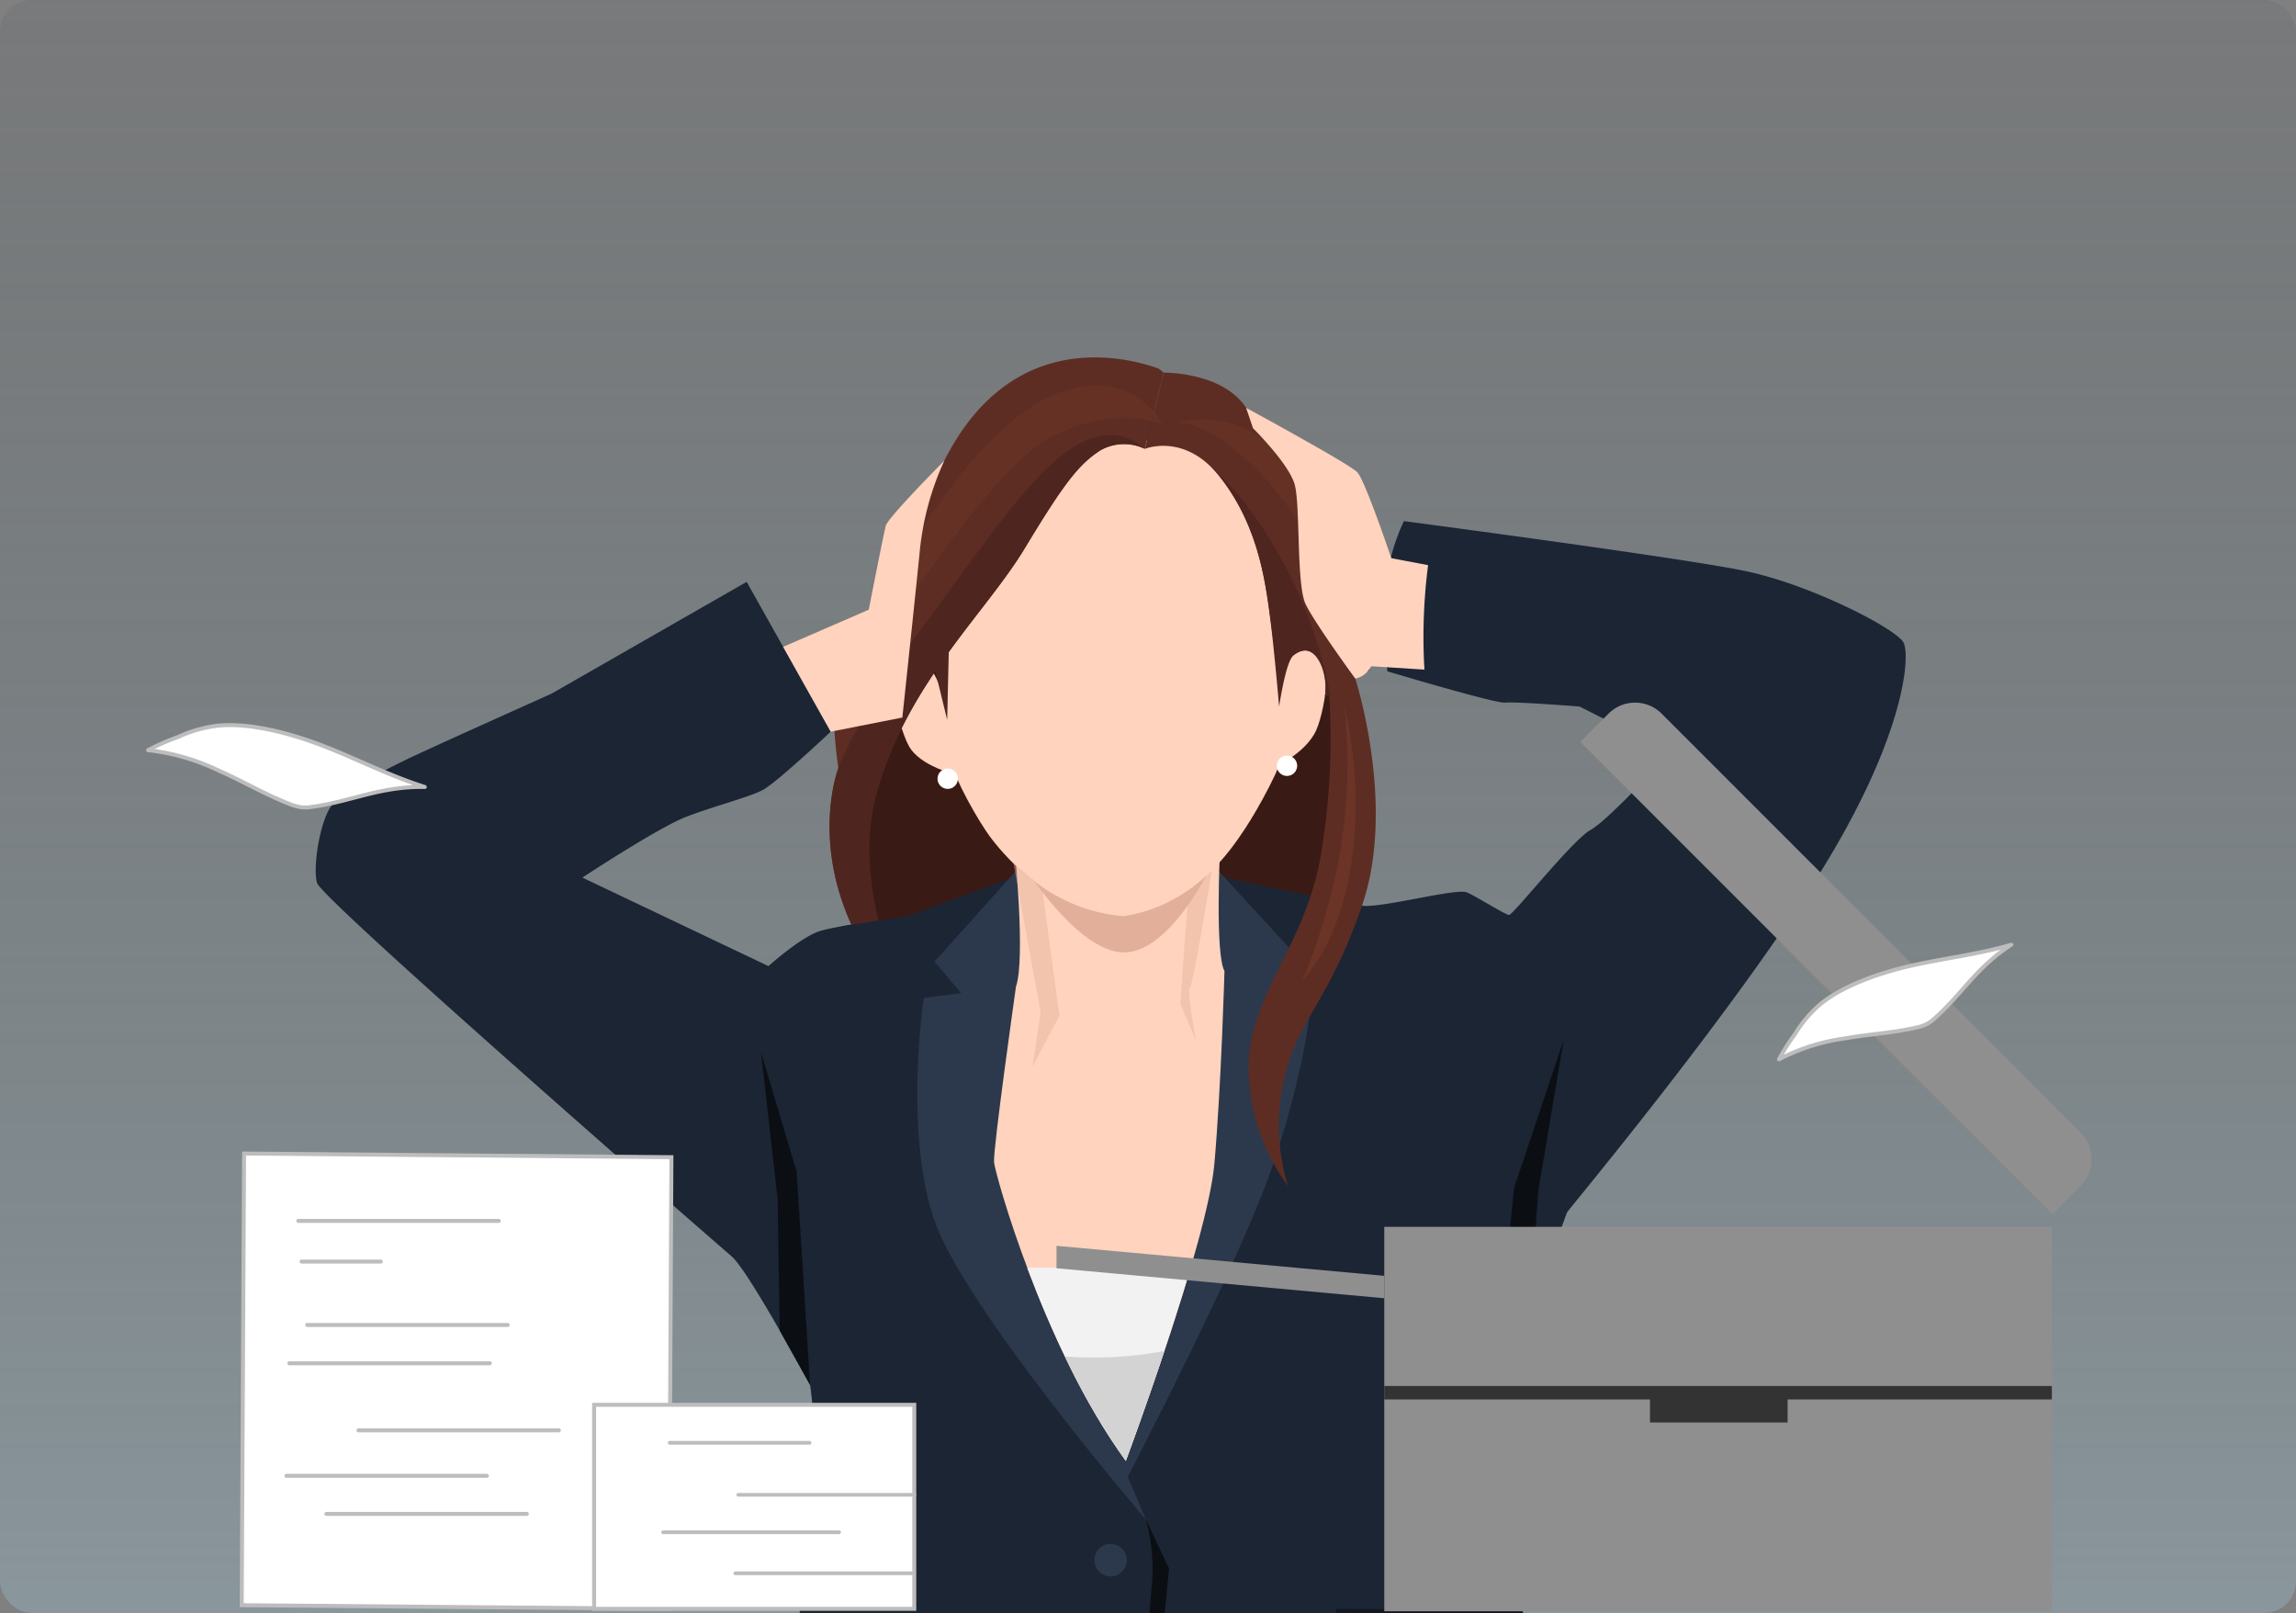 <svg xmlns="http://www.w3.org/2000/svg" xmlns:xlink="http://www.w3.org/1999/xlink" width="289" height="203" viewBox="0 0 289 203">
  <rect x="0" y="0" width="289" height="203" fill="#808080" stroke="none"/>
  <defs>
    <linearGradient id="linear-gradient" x1="0.5" x2="0.5" y2="1" gradientUnits="objectBoundingBox">
      <stop offset="0" stop-color="#94aeba" stop-opacity="0.494"/>
      <stop offset="1" stop-color="#4a575d" stop-opacity="0.153"/>
    </linearGradient>
    <clipPath id="clip-path">
      <rect id="長方形_148822" data-name="長方形 148822" width="289" height="203" rx="14" transform="translate(-2329 -251) rotate(180)" fill="url(#linear-gradient)"/>
    </clipPath>
    <clipPath id="clip-path-2">
      <rect id="長方形_148821" data-name="長方形 148821" width="198.49" height="362.374" fill="none"/>
    </clipPath>
    <clipPath id="clip-path-3">
      <rect id="長方形_148820" data-name="長方形 148820" width="198.49" height="362.375" fill="none"/>
    </clipPath>
    <clipPath id="clip-path-4">
      <rect id="長方形_148814" data-name="長方形 148814" width="22.189" height="73.708" fill="none"/>
    </clipPath>
    <clipPath id="clip-path-5">
      <rect id="長方形_148815" data-name="長方形 148815" width="95.803" height="53.291" fill="none"/>
    </clipPath>
    <clipPath id="clip-path-6">
      <rect id="長方形_148816" data-name="長方形 148816" width="3.057" height="21.425" fill="none"/>
    </clipPath>
    <clipPath id="clip-path-7">
      <rect id="長方形_148817" data-name="長方形 148817" width="6.774" height="25.396" fill="none"/>
    </clipPath>
    <clipPath id="clip-path-8">
      <rect id="長方形_148818" data-name="長方形 148818" width="36.376" height="38.008" fill="none"/>
    </clipPath>
    <clipPath id="clip-path-9">
      <rect id="長方形_148819" data-name="長方形 148819" width="26.116" height="30.498" fill="none"/>
    </clipPath>
  </defs>
  <g id="グループ_119045" data-name="グループ 119045" transform="translate(2618 454)">
    <rect id="長方形_148810" data-name="長方形 148810" width="289" height="203" rx="4" transform="translate(-2329 -251) rotate(180)" fill="url(#linear-gradient)"/>
    <g id="マスクグループ_98" data-name="マスクグループ 98" clip-path="url(#clip-path)">
      <g id="グループ_119038" data-name="グループ 119038" transform="translate(-2574.643 -414) rotate(3)">
        <g id="グループ_119037" data-name="グループ 119037" clip-path="url(#clip-path-2)">
          <g id="グループ_119036" data-name="グループ 119036" transform="translate(0 -0.001)">
            <g id="グループ_119035" data-name="グループ 119035" clip-path="url(#clip-path-3)">
              <path id="パス_68933" data-name="パス 68933" d="M432.6,673.07s27.771-8.161,33.524-18.618c0,0-7.255-7.141-14.4-6.886s-28.055.255-31.115,5.611-7.906,9.947-4.591,13.007S432.6,673.07,432.6,673.07" transform="translate(-285.629 -445.784)" fill="#0b0f14"/>
              <path id="パス_68934" data-name="パス 68934" d="M250.625,739.635c6.121-17.343,16.068-58.15,17.6-82.89s-9.18-71.668-9.18-71.668-26.817-23.464-35.594-22.189-27.913,6.631-32.249,13.517-20.914,29.84-20.914,29.84-7.4,31.626-5.611,53.815,17.343,64.527,21.169,89.776" transform="translate(-113.172 -387.462)" fill="#19212d"/>
              <g id="グループ_119019" data-name="グループ 119019" transform="translate(89.504 258.571)" opacity="0.2">
                <g id="グループ_119018" data-name="グループ 119018">
                  <g id="グループ_119017" data-name="グループ 119017" clip-path="url(#clip-path-4)">
                    <path id="パス_68935" data-name="パス 68935" d="M308.419,898.446s-3.991-54.325-3.908-55.09,4.928-8.416,4.928-8.416-6.76,2.805-8.481,1.275-13.708-6.376-13.708-6.376,8.161,8.416,11.222,14.538,4.591,59.171,4.591,59.171" transform="translate(-287.25 -829.839)"/>
                  </g>
                </g>
              </g>
              <g id="グループ_119022" data-name="グループ 119022" transform="translate(55.234 175.376)" opacity="0.2">
                <g id="グループ_119021" data-name="グループ 119021">
                  <g id="グループ_119020" data-name="グループ 119020" clip-path="url(#clip-path-5)">
                    <path id="パス_68936" data-name="パス 68936" d="M215.192,612.963c9.692-5.866,13.359-29.585,13.359-29.585l-5.02-13.348s8.645-2.334,8.777,0,2.828,10.457,2.828,10.457,2.33,22.529,9.556,28.14c4.263,3.31,17.906,3.458,28.377,3.023-2.487-14.832-5.167-26.572-5.167-26.572s-26.817-23.464-35.594-22.189-27.913,6.631-32.249,13.517-20.914,29.84-20.914,29.84-.837,3.58-1.879,9.171c10.892.848,30.995,1.741,37.926-2.454" transform="translate(-177.266 -562.839)"/>
                  </g>
                </g>
              </g>
              <path id="パス_68937" data-name="パス 68937" d="M326.685,573.272h20.221l-8.367-20.914-12.794,4.591Z" transform="translate(-224.246 -380.248)" fill="#f2f2f2"/>
              <path id="パス_68938" data-name="パス 68938" d="M215.431,67.231l2.517,12.075,5.839,11.263s4.019,10.067,9.807,10.9c4.8.693,8.812-10.343,9.176-10.573.8-.506,29.076-3.138,29.076-3.138s5.753-15.192,6-18.392.237-22.525-.44-23.715-13.282-25.712-15.772-26.764S243.065,11.5,243.065,11.5s-21.75,19.589-23.524,22.315-4.111,33.42-4.111,33.42" transform="translate(-148.305 -7.913)" fill="#3a1a14"/>
              <path id="パス_68939" data-name="パス 68939" d="M87.19,107.181,74.546,112.57s-8.331,1.53-10.7,2.38-6.279,4.761-6.279,4.761l-23.974-9.9s9.182-6.758,12.582-8.289S54,98.627,55.7,97.607s8.15-7.771,8.15-7.771L52.3,71.564l-23.8,15.341s-15.3,7.834-18.023,9.353-7.482,4.223-8.842,6.1-2.04,7.829-1.36,9.87,52.369,42.508,54.58,44.208S65.558,172.08,65.558,172.08s3.231,14.623-1.105,36.556-10.967,54.835-10.967,54.835,34.176,3.571,43.868-3.826,11.477-38.767,11.477-38.767,9.182,30.606,14.283,35.452,11.222,4.591,27.29.51,30.1-7.141,30.1-7.141-23.464-52.284-23.974-54.07-4.846-23.464-4.846-23.464,7.651-26.293,7.906-26.792,18.363-24.574,28.82-43.014,10.712-29.123,9.692-30.8-12.072-6.7-20.574-7.969-43.018-3.99-43.018-3.99a25.187,25.187,0,0,0-1.87,9.048,46.621,46.621,0,0,0,.788,9.939s13.835,3.368,15.025,3.158,9.352,0,9.352,0l11.732,5.156s-7.311,8.916-9.522,10.277-9.182,11.222-9.692,11.222-4.081-2.041-5.441-2.551-10.673,2.567-13.106,2.362-17.478-2.66-17.478-2.66Z" transform="translate(0 -41.032)" fill="#1c2534"/>
              <path id="パス_68940" data-name="パス 68940" d="M258.934,203.169l-10.4,12.88,3.557,3.783-4.677.85s-1.615,17,2.806,27.885,28.565,36.217,28.565,36.217l-2.574-5.271s12.754-27.8,16.251-40.342,3.659-20.513,3.659-20.513l-.758-4.381L282.79,201.955Z" transform="translate(-170.124 -139.027)" fill="#2c394c"/>
              <path id="パス_68941" data-name="パス 68941" d="M281.445,245.881s-1.831,20.614-1.6,22.2,7.481,23.067,18.533,36.67c0,0,8.823-28.055,9.173-37.917s0-24.3,0-24.3l-4.582-1.03-17.57,1.771Z" transform="translate(-192.631 -166.25)" fill="#ffd3bd"/>
              <path id="パス_68942" data-name="パス 68942" d="M282.553,215.122l26.1-3.351c-1.288-2.043-1.351-14.952-1.351-14.952l-25.872.617s2.171,14.1,1.122,17.686" transform="translate(-193.74 -135.491)" fill="#ffd3bd"/>
              <path id="パス_68943" data-name="パス 68943" d="M285.023,203.169s7.544,10.9,13.447,10.467,10.409-11.68,10.409-11.68Z" transform="translate(-196.212 -139.027)" fill="#e2b09a"/>
              <path id="パス_68944" data-name="パス 68944" d="M284.063,35.709c-2.316-4.784-13.677-3.623-18.211-3.313-4.515.512-15.9,1.415-17.317,6.537-1.461,5.282-3.074,11.522-2.307,19.976,0,0,.915,8.738,2.3,15.186l.136-.012c.349,1.7,3.652,7.068,5.515,9.227,2.264,2.624,8.105,8.566,17.012,8.806.026,0,.051,0,.077,0s.051-.006.076-.011c8.718-1.84,12.91-8.907,14.664-11.9,1.444-2.459,4.211-8.164,4.249-9.9l.136-.012c.205-6.593-.468-15.353-.468-15.353.866-7.747-3.477-14.3-5.865-19.235" transform="translate(-169.37 -22.06)" fill="#ffd3bd"/>
              <path id="パス_68945" data-name="パス 68945" d="M235.387,127.929s-2.236-5.868-4.935-4.683-.511,8.932,1.046,11.524,6.285,3.356,6.285,3.356Z" transform="translate(-157.767 -84.734)" fill="#ffd3bd"/>
              <path id="パス_68946" data-name="パス 68946" d="M385.093,113.633s.97-5.737,3.839-5.057,2.11,8.694,1.046,11.524-4.727,4.8-4.727,4.8Z" transform="translate(-265.102 -74.705)" fill="#ffd3bd"/>
              <path id="パス_68947" data-name="パス 68947" d="M251.546,170.185a1.28,1.28,0,1,1-1.39-1.159,1.28,1.28,0,0,1,1.39,1.159" transform="translate(-171.408 -116.355)" fill="#fff"/>
              <path id="パス_68948" data-name="パス 68948" d="M388.136,157.789a1.28,1.28,0,1,1-1.39-1.159,1.28,1.28,0,0,1,1.39,1.159" transform="translate(-265.438 -107.821)" fill="#fff"/>
              <g id="グループ_119025" data-name="グループ 119025" transform="translate(109.61 63.741)" opacity="0.45">
                <g id="グループ_119024" data-name="グループ 119024">
                  <g id="グループ_119023" data-name="グループ 119023" clip-path="url(#clip-path-6)">
                    <path id="パス_68949" data-name="パス 68949" d="M352.209,207.592c-.317.076-.432,13.964-.432,13.964l2.154,4.433s-1.474-6.246-1.077-6.586,1.98-14.839,1.98-14.839Z" transform="translate(-351.777 -204.563)" fill="#e2b09a"/>
                  </g>
                </g>
              </g>
              <g id="グループ_119028" data-name="グループ 119028" transform="translate(87.691 64.165)" opacity="0.45">
                <g id="グループ_119027" data-name="グループ 119027">
                  <g id="グループ_119026" data-name="グループ 119026" clip-path="url(#clip-path-7)">
                    <path id="パス_68950" data-name="パス 68950" d="M285.169,208.682l3.036,16.063-3.036,6.575.651-6.9-4.39-18.492Z" transform="translate(-281.431 -205.924)" fill="#e2b09a"/>
                  </g>
                </g>
              </g>
              <path id="パス_68951" data-name="パス 68951" d="M234.441,122.982l-.946,1.152a13.182,13.182,0,0,0,1.251,2.6,17.744,17.744,0,0,0,2.331-.556c-.8-3.133-2.636-3.2-2.636-3.2" transform="translate(-160.74 -84.661)" fill="#ffd3bd"/>
              <path id="パス_68952" data-name="パス 68952" d="M244.457,119.251l2.239,7.467-.3-10.271Z" transform="translate(-168.286 -80.162)" fill="#4f251f"/>
              <path id="パス_68953" data-name="パス 68953" d="M391.393,122.058s6.024,15.711,2.337,28.5-7.439,14.787-8.669,22.393a26.227,26.227,0,0,0,1.209,13.321,25.445,25.445,0,0,1-5.712-14.567c-.534-8.906,6.181-15.55,7.623-26.873a87.982,87.982,0,0,0-.061-21.436l2.94-2.281Z" transform="translate(-261.958 -83.379)" fill="#5d2d23"/>
              <path id="パス_68954" data-name="パス 68954" d="M351.087,19.872a31.926,31.926,0,0,0-3.682-6.678l-9.3-4.586c-2.908-3.959-9.239-3.923-10.405-3.88-.063,0-.124,0-.187.009l-1.863,9.707s4.887-2.342,9.577,2.975,6.175,11.606,7.041,16.1,2.079,10.809,2.079,10.809.375-4.112,1.344-4.92c2.941-2.453,4.519,2.052,4.229,4.9l3.7-2.384,1.661-1.12a61.276,61.276,0,0,0-4.187-20.935" transform="translate(-224.178 -3.247)" fill="#5d2d23"/>
              <path id="パス_68955" data-name="パス 68955" d="M217.417,14.008l-5.1,11.887L210.8,39.681a15.7,15.7,0,0,1-5.868,1.913,64.813,64.813,0,0,0,1.19,11.738s-2.216,6.819.966,15.679a31.988,31.988,0,0,0,9.47,13.642S208.006,70,211.134,56.089s12.445-23.125,16.98-31.615,6.238-10.883,8.811-12.771a6,6,0,0,1,5.625-.51l1.863-9.707a5.982,5.982,0,0,0-.706-.491c-4.456-1.321-18.8-4.01-26.289,13.013" transform="translate(-141.081 0.003)" fill="#5d2d23"/>
              <path id="パス_68956" data-name="パス 68956" d="M230.113,37.035c-3.96,4.739-7.143,9.992-13.978,20.345S207.1,74.7,207.1,74.7s-2.217,6.819.966,15.679,10.954,16.152,10.954,16.152S208.975,91.364,212.1,77.455s12.445-23.125,16.98-31.615,6.238-10.883,8.811-12.771a6,6,0,0,1,5.625-.51c-4.628-3.619-9.445-.262-13.406,4.477" transform="translate(-142.05 -21.362)" fill="#4f251f"/>
              <g id="グループ_119031" data-name="グループ 119031" transform="translate(67.089 3.559)" opacity="0.56">
                <g id="グループ_119030" data-name="グループ 119030">
                  <g id="グループ_119029" data-name="グループ 119029" clip-path="url(#clip-path-8)">
                    <path id="パス_68957" data-name="パス 68957" d="M215.31,49.427s14.419-26.567,22.413-31.209,13.963-2.361,13.963-2.361-3.744-6.992-12.842-3.425S218,33.985,215.31,49.427" transform="translate(-215.31 -11.419)" fill="#6c3427"/>
                  </g>
                </g>
              </g>
              <path id="パス_68958" data-name="パス 68958" d="M367.9,68.68a58.646,58.646,0,0,0-5.432-14.106c-4.56-8.2-9.011-12.348-11.676-14.366a12.342,12.342,0,0,1,1.743,1.642c4.69,5.317,6.175,11.606,7.041,16.1s1.958,12.44,1.958,12.44.52-5.714,1.465-6.551c2.659-2.355,4.519,2.052,4.229,4.9Z" transform="translate(-241.486 -27.678)" fill="#4f251f"/>
              <path id="パス_68959" data-name="パス 68959" d="M350.59,40.059l-.02-.014.037.026-.017-.012" transform="translate(-241.336 -27.566)" fill="#6c3427"/>
              <g id="グループ_119034" data-name="グループ 119034" transform="translate(104.98 7.062)" opacity="0.56">
                <g id="グループ_119033" data-name="グループ 119033">
                  <g id="グループ_119032" data-name="グループ 119032" clip-path="url(#clip-path-9)">
                    <path id="パス_68960" data-name="パス 68960" d="M336.916,23.408s3.2-1.329,10.486,5.05,14.276,19.858,15.63,24.7a94.926,94.926,0,0,0-1.548-12.5s-10.29-22.318-24.567-17.243" transform="translate(-336.916 -22.658)" fill="#6c3427"/>
                  </g>
                </g>
              </g>
              <path id="パス_68961" data-name="パス 68961" d="M403.8,135.919a68.154,68.154,0,0,1,.106,20.466c-1.737,9.939-3.683,14.2-3.683,14.2s4.531-4.645,5.47-15.388a52.957,52.957,0,0,0-1.894-19.282" transform="translate(-275.52 -93.567)" fill="#6c3427"/>
              <path id="パス_68962" data-name="パス 68962" d="M295.519,364.659c3.238,7.411,7.941,16.562,13.661,23.6,0,0,4.342-13.806,7.055-25.453-8.811,1.124-16.272,1.628-20.716,1.85" transform="translate(-203.438 -249.76)" fill="#f2f2f2"/>
              <path id="パス_68963" data-name="パス 68963" d="M348.73,467.777a24.5,24.5,0,0,1,1.19,6.688c0,3.174-1.02,27.4-1.02,27.4l1.578,5.055,1.483-33.139Z" transform="translate(-240.069 -322.021)" fill="#0b0f14"/>
              <path id="パス_68964" data-name="パス 68964" d="M332.843,480.367a2.04,2.04,0,1,1-2.04-2.04,2.04,2.04,0,0,1,2.04,2.04" transform="translate(-226.323 -329.284)" fill="#2c394c"/>
              <path id="パス_68965" data-name="パス 68965" d="M206.852,521.932l20.8-3.032.567-4.194-20.582,2.842Z" transform="translate(-142.399 -354.327)" fill="#121821"/>
              <path id="パス_68966" data-name="パス 68966" d="M427.127,497.286l.793,4.647,24.77-.755-2.128-5.026Z" transform="translate(-294.038 -341.555)" fill="#121821"/>
              <path id="パス_68967" data-name="パス 68967" d="M191.93,328.916l-3.089-26.706-5.271-14.781,3.06,18.363,1.119,16.476Z" transform="translate(-126.372 -197.867)" fill="#0b0f14"/>
              <path id="パス_68968" data-name="パス 68968" d="M486.7,313.747c-.284-2.806,1.077-29.5,1.077-29.5l5.271-18.977-2.21,19.146-.325,16.277Z" transform="translate(-335.024 -182.613)" fill="#0b0f14"/>
              <path id="パス_68969" data-name="パス 68969" d="M389.537,35.783l-4.672-.638s-3.8-9.575-4.834-10.569S365.62,17.2,365.62,17.2l1.01,2.53s4.753,4.222,5.612,6.815.852,12.568,2.159,14.949,6.729,9.025,6.729,9.025a2.663,2.663,0,0,0,1.463-.939l.483-.719,6.688.073a70.659,70.659,0,0,1-.228-13.15" transform="translate(-251.696 -11.839)" fill="#ffd3bd"/>
              <path id="パス_68970" data-name="パス 68970" d="M183.923,69.413l10.517-5.236s1.36-9.591,1.587-10.662,6.924-8.552,6.924-8.552a35.711,35.711,0,0,0-2.5,11.865c-.34,7.065-1.078,20.68-1.078,20.68l-8.908,2.248Z" transform="translate(-126.614 -30.951)" fill="#ffd3bd"/>
              <path id="パス_68971" data-name="パス 68971" d="M213.605,234.113v-2.072l6.047-1.272,3.05,6.4,1.312,6.856s-7.008,2.836-7.178,1.731-3.231-11.647-3.231-11.647" transform="translate(-147.048 -158.863)" fill="#1c2534"/>
              <path id="パス_68972" data-name="パス 68972" d="M312.573,400.7a85.339,85.339,0,0,0,8.347,12.726s2-6.347,4.127-14.064a47.672,47.672,0,0,1-12.474,1.338" transform="translate(-215.178 -274.921)" fill="#d3d3d3"/>
            </g>
          </g>
        </g>
      </g>
    </g>
    <rect id="長方形_139039" data-name="長方形 139039" width="84.029" height="48.379" transform="translate(-2443.76 -299.604)" fill="#8f8f8f"/>
    <path id="パス_66674" data-name="パス 66674" d="M160.042,84.533,100.625,25.116l3.561-3.563a4.717,4.717,0,0,1,6.672,0L163.605,74.3a4.719,4.719,0,0,1,0,6.67Z" transform="translate(-2519.712 -385.747)" fill="#8f8f8f"/>
    <path id="パス_66675" data-name="パス 66675" d="M105.172,64.834,63.916,61.057V58.233l41.256,3.779Z" transform="translate(-2548.932 -355.45)" fill="#8f8f8f"/>
    <rect id="長方形_139040" data-name="長方形 139040" width="84.029" height="1.695" transform="translate(-2443.76 -279.576)" fill="#333"/>
    <rect id="長方形_139041" data-name="長方形 139041" width="17.326" height="3.746" transform="translate(-2410.317 -278.729)" fill="#333"/>
    <path id="パス_66678" data-name="パス 66678" d="M122.778,48.937c3.017-.548,5.85-.665,8.912-1.343a5.949,5.949,0,0,0,1.5-.494,4.527,4.527,0,0,0,.884-.639c3.518-3.1,5.305-6.489,9.72-9.325-4.177,1.214-8.193,1.661-12.322,2.575s-8.818,2.523-11.746,4.934a15.445,15.445,0,0,0-3.139,3.707,25.688,25.688,0,0,0-2.035,3.206,25.208,25.208,0,0,1,8.227-2.62" transform="translate(-2508.627 -372.243)" fill="#fff"/>
    <path id="パス_66679" data-name="パス 66679" d="M122.778,48.937c3.017-.548,5.85-.665,8.912-1.343a5.949,5.949,0,0,0,1.5-.494,4.527,4.527,0,0,0,.884-.639c3.518-3.1,5.305-6.489,9.72-9.325-4.177,1.214-8.193,1.661-12.322,2.575s-8.818,2.523-11.746,4.934a15.445,15.445,0,0,0-3.139,3.707,25.688,25.688,0,0,0-2.035,3.206A25.208,25.208,0,0,1,122.778,48.937Z" transform="translate(-2508.627 -372.243)" fill="none" stroke="#bdbdbd" stroke-linecap="round" stroke-linejoin="round" stroke-width="0.5"/>
    <line id="線_453" data-name="線 453" x1="20.049" transform="translate(-2565.374 -288.112)" fill="#fff"/>
    <line id="線_454" data-name="線 454" x1="20.049" transform="translate(-2565.374 -288.112)" fill="none" stroke="#231815" stroke-miterlimit="10" stroke-width="0.918"/>
    <path id="パス_66680" data-name="パス 66680" d="M6.812,108.607l53.788.46.3-56.84-53.79-.46Z" transform="translate(-2594.387 -360.597)" fill="#fff"/>
    <path id="パス_66681" data-name="パス 66681" d="M6.812,108.607l53.788.46.3-56.84-53.79-.46Z" transform="translate(-2594.387 -360.597)" fill="none" stroke="#bdbdbd" stroke-miterlimit="10" stroke-width="0.5"/>
    <line id="線_455" data-name="線 455" x1="25.232" transform="translate(-2580.449 -300.349)" fill="#fff"/>
    <line id="線_456" data-name="線 456" x1="25.232" transform="translate(-2580.449 -300.349)" fill="none" stroke="#bdbdbd" stroke-linecap="round" stroke-linejoin="round" stroke-width="0.5"/>
    <line id="線_457" data-name="線 457" x1="25.232" transform="translate(-2579.329 -287.256)" fill="#fff"/>
    <line id="線_458" data-name="線 458" x1="25.232" transform="translate(-2579.329 -287.256)" fill="none" stroke="#bdbdbd" stroke-linecap="round" stroke-linejoin="round" stroke-width="0.5"/>
    <line id="線_459" data-name="線 459" x1="25.232" transform="translate(-2581.581 -282.433)" fill="#fff"/>
    <line id="線_460" data-name="線 460" x1="25.232" transform="translate(-2581.581 -282.433)" fill="none" stroke="#bdbdbd" stroke-linecap="round" stroke-linejoin="round" stroke-width="0.5"/>
    <line id="線_461" data-name="線 461" x1="25.232" transform="translate(-2572.885 -273.991)" fill="#fff"/>
    <line id="線_462" data-name="線 462" x1="25.232" transform="translate(-2572.885 -273.991)" fill="none" stroke="#bdbdbd" stroke-linecap="round" stroke-linejoin="round" stroke-width="0.5"/>
    <line id="線_463" data-name="線 463" x1="25.232" transform="translate(-2581.947 -268.272)" fill="#fff"/>
    <line id="線_464" data-name="線 464" x1="25.232" transform="translate(-2581.947 -268.272)" fill="none" stroke="#bdbdbd" stroke-linecap="round" stroke-linejoin="round" stroke-width="0.5"/>
    <line id="線_465" data-name="線 465" x1="25.232" transform="translate(-2576.917 -263.483)" fill="#fff"/>
    <line id="線_466" data-name="線 466" x1="25.232" transform="translate(-2576.917 -263.483)" fill="none" stroke="#bdbdbd" stroke-linecap="round" stroke-linejoin="round" stroke-width="0.5"/>
    <line id="線_467" data-name="線 467" x1="9.982" transform="translate(-2580.047 -295.234)" fill="#fff"/>
    <line id="線_468" data-name="線 468" x1="9.982" transform="translate(-2580.047 -295.234)" fill="none" stroke="#bdbdbd" stroke-linecap="round" stroke-linejoin="round" stroke-width="0.5"/>
    <rect id="長方形_139042" data-name="長方形 139042" width="40.297" height="25.675" transform="translate(-2543.217 -277.206)" fill="#fff"/>
    <rect id="長方形_139043" data-name="長方形 139043" width="40.297" height="25.675" transform="translate(-2543.217 -277.206)" fill="none" stroke="#bdbdbd" stroke-miterlimit="10" stroke-width="0.5"/>
    <line id="線_469" data-name="線 469" x1="17.601" transform="translate(-2533.703 -272.425)" fill="#fff"/>
    <line id="線_470" data-name="線 470" x1="17.601" transform="translate(-2533.703 -272.425)" fill="none" stroke="#bdbdbd" stroke-linecap="round" stroke-linejoin="round" stroke-width="0.468"/>
    <line id="線_471" data-name="線 471" x1="22.15" transform="translate(-2525.071 -265.88)" fill="#fff"/>
    <line id="線_472" data-name="線 472" x1="22.15" transform="translate(-2525.071 -265.88)" fill="none" stroke="#bdbdbd" stroke-linecap="round" stroke-linejoin="round" stroke-width="0.468"/>
    <line id="線_473" data-name="線 473" x1="22.15" transform="translate(-2534.531 -261.17)" fill="#fff"/>
    <line id="線_474" data-name="線 474" x1="22.15" transform="translate(-2534.531 -261.17)" fill="none" stroke="#bdbdbd" stroke-linecap="round" stroke-linejoin="round" stroke-width="0.468"/>
    <line id="線_475" data-name="線 475" x1="22.15" transform="translate(-2525.444 -256.002)" fill="#fff"/>
    <line id="線_476" data-name="線 476" x1="22.15" transform="translate(-2525.444 -256.002)" fill="none" stroke="#bdbdbd" stroke-linecap="round" stroke-linejoin="round" stroke-width="0.468"/>
    <path id="パス_66682" data-name="パス 66682" d="M9.187,27.492c3.03,1.32,5.636,2.915,8.784,4.143a6.416,6.416,0,0,0,1.638.458,4.826,4.826,0,0,0,1.175-.045c5.007-.659,8.641-2.624,14.294-2.516-4.468-1.417-8.332-3.425-12.576-5.086s-9.409-3.03-13.474-2.628a16.675,16.675,0,0,0-5.034,1.435A27.816,27.816,0,0,0,.25,24.9a27.235,27.235,0,0,1,8.937,2.59" transform="translate(-2599.61 -384.492)" fill="#fff"/>
    <path id="パス_66683" data-name="パス 66683" d="M9.187,27.492c3.03,1.32,5.636,2.915,8.784,4.143a6.416,6.416,0,0,0,1.638.458,4.826,4.826,0,0,0,1.175-.045c5.007-.659,8.641-2.624,14.294-2.516-4.468-1.417-8.332-3.425-12.576-5.086s-9.409-3.03-13.474-2.628a16.675,16.675,0,0,0-5.034,1.435A27.816,27.816,0,0,0,.25,24.9,27.235,27.235,0,0,1,9.187,27.492Z" transform="translate(-2599.61 -384.492)" fill="none" stroke="#bdbdbd" stroke-linecap="round" stroke-linejoin="round" stroke-width="0.5"/>
    <rect id="長方形_139044" data-name="長方形 139044" width="245.083" height="150.725" transform="translate(-2599.809 -401.803)" fill="none"/>
  </g>
</svg>
